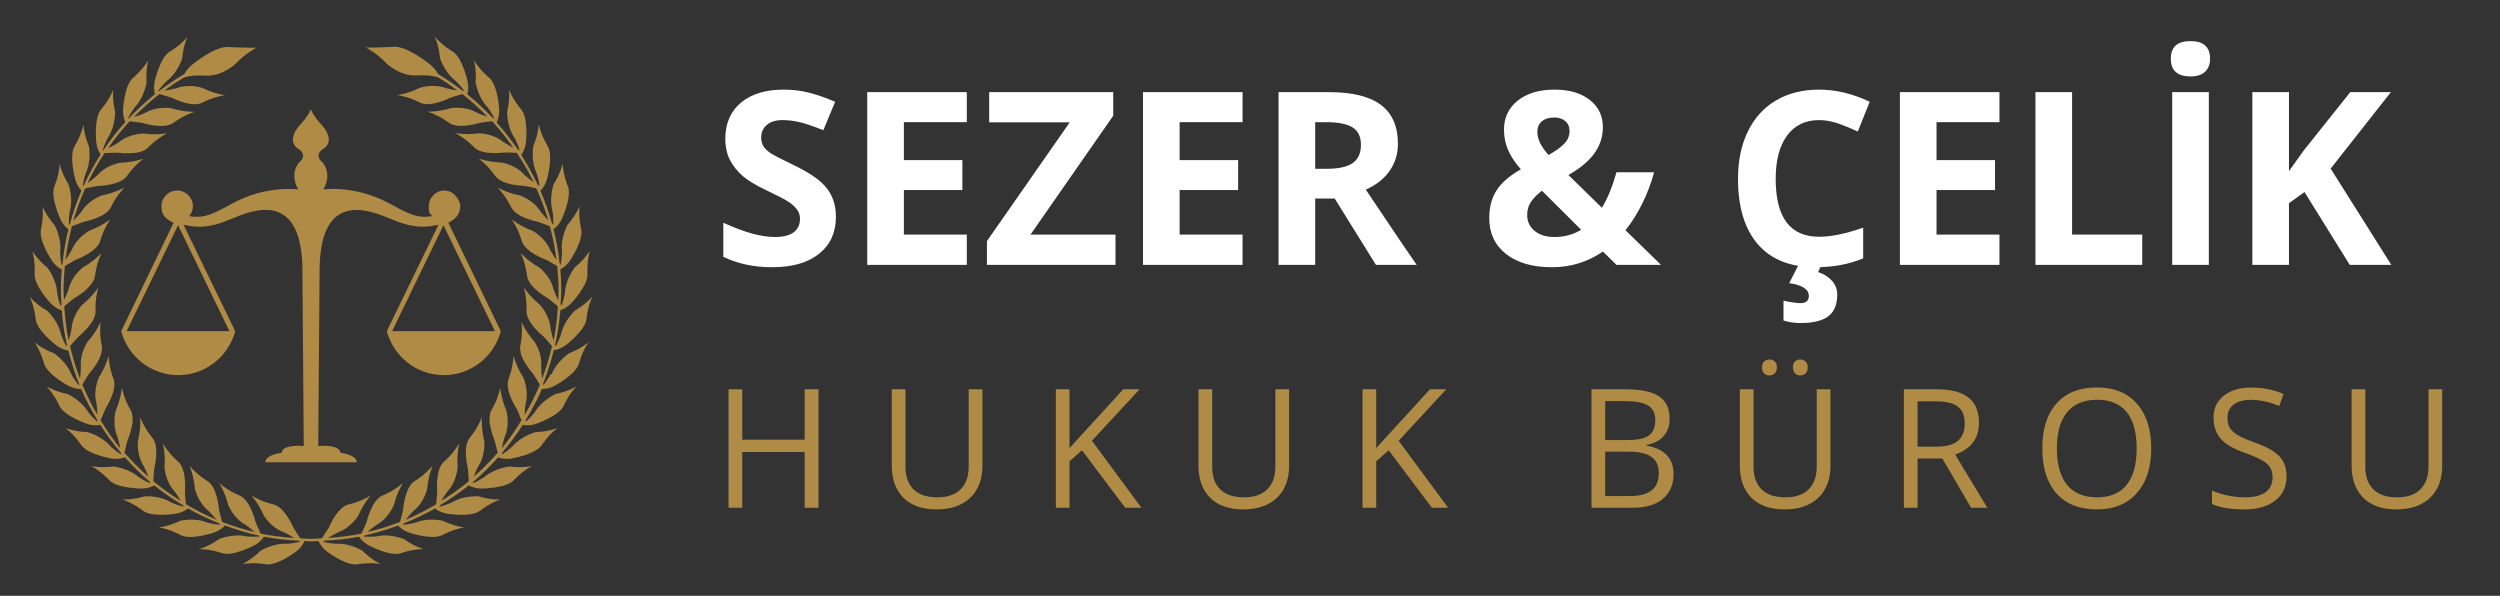 <svg xmlns="http://www.w3.org/2000/svg" xmlns:xlink="http://www.w3.org/1999/xlink" width="600" zoomAndPan="magnify" viewBox="0 0 450 107.25" height="143" preserveAspectRatio="xMidYMid meet" version="1.0"><rect x="0" y="0" width="450" height="107.25" fill="#333333" stroke="none"/><defs><g/><clipPath id="349fc12d78"><path d="M 5.344 6.602 L 106.637 6.602 L 106.637 101.938 L 5.344 101.938 Z M 5.344 6.602 " clip-rule="nonzero"/></clipPath></defs><g fill="#ffffff" fill-opacity="1"><g transform="translate(128.2, 47.678)"><g><path d="M 22.266 -8.641 C 22.266 -5.828 21.254 -3.613 19.234 -2 C 17.211 -0.383 14.406 0.422 10.812 0.422 C 7.488 0.422 4.551 -0.203 2 -1.453 L 2 -7.578 C 4.094 -6.641 5.867 -5.977 7.328 -5.594 C 8.785 -5.207 10.113 -5.016 11.312 -5.016 C 12.758 -5.016 13.867 -5.289 14.641 -5.844 C 15.41 -6.395 15.797 -7.219 15.797 -8.312 C 15.797 -8.926 15.625 -9.469 15.281 -9.938 C 14.945 -10.414 14.453 -10.875 13.797 -11.312 C 13.141 -11.75 11.797 -12.453 9.766 -13.422 C 7.859 -14.316 6.43 -15.176 5.484 -16 C 4.535 -16.82 3.773 -17.773 3.203 -18.859 C 2.641 -19.953 2.359 -21.234 2.359 -22.703 C 2.359 -25.453 3.289 -27.613 5.156 -29.188 C 7.02 -30.758 9.598 -31.547 12.891 -31.547 C 14.504 -31.547 16.047 -31.352 17.516 -30.969 C 18.984 -30.582 20.52 -30.047 22.125 -29.359 L 20 -24.234 C 18.332 -24.91 16.957 -25.383 15.875 -25.656 C 14.789 -25.926 13.723 -26.062 12.672 -26.062 C 11.43 -26.062 10.477 -25.77 9.812 -25.188 C 9.145 -24.602 8.812 -23.844 8.812 -22.906 C 8.812 -22.32 8.941 -21.812 9.203 -21.375 C 9.473 -20.945 9.898 -20.531 10.484 -20.125 C 11.078 -19.727 12.473 -19.004 14.672 -17.953 C 17.578 -16.566 19.566 -15.172 20.641 -13.766 C 21.723 -12.367 22.266 -10.66 22.266 -8.641 Z M 22.266 -8.641 "/></g></g><g transform="translate(152.198, 47.678)"><g><path d="M 21.828 0 L 3.906 0 L 3.906 -31.094 L 21.828 -31.094 L 21.828 -25.688 L 10.5 -25.688 L 10.5 -18.859 L 21.031 -18.859 L 21.031 -13.469 L 10.5 -13.469 L 10.5 -5.453 L 21.828 -5.453 Z M 21.828 0 "/></g></g><g transform="translate(176.6, 47.678)"><g><path d="M 24.188 0 L 1.047 0 L 1.047 -4.281 L 15.953 -25.656 L 1.453 -25.656 L 1.453 -31.094 L 23.781 -31.094 L 23.781 -26.844 L 8.891 -5.453 L 24.188 -5.453 Z M 24.188 0 "/></g></g><g transform="translate(201.832, 47.678)"><g><path d="M 21.828 0 L 3.906 0 L 3.906 -31.094 L 21.828 -31.094 L 21.828 -25.688 L 10.5 -25.688 L 10.5 -18.859 L 21.031 -18.859 L 21.031 -13.469 L 10.5 -13.469 L 10.5 -5.453 L 21.828 -5.453 Z M 21.828 0 "/></g></g><g transform="translate(226.234, 47.678)"><g><path d="M 10.5 -17.297 L 12.641 -17.297 C 14.723 -17.297 16.258 -17.641 17.25 -18.328 C 18.238 -19.023 18.734 -20.117 18.734 -21.609 C 18.734 -23.086 18.227 -24.133 17.219 -24.75 C 16.207 -25.375 14.633 -25.688 12.5 -25.688 L 10.5 -25.688 Z M 10.5 -11.938 L 10.5 0 L 3.906 0 L 3.906 -31.094 L 12.969 -31.094 C 17.195 -31.094 20.32 -30.32 22.344 -28.781 C 24.375 -27.25 25.391 -24.914 25.391 -21.781 C 25.391 -19.945 24.883 -18.316 23.875 -16.891 C 22.875 -15.473 21.453 -14.359 19.609 -13.547 C 24.285 -6.555 27.336 -2.039 28.766 0 L 21.438 0 L 14.016 -11.938 Z M 10.5 -11.938 "/></g></g><g transform="translate(254.997, 47.678)"><g/></g><g transform="translate(266.315, 47.678)"><g><path d="M 32.672 0 L 24.656 0 L 22.203 -2.406 C 19.492 -0.52 16.43 0.422 13.016 0.422 C 9.555 0.422 6.812 -0.367 4.781 -1.953 C 2.758 -3.547 1.75 -5.695 1.75 -8.406 C 1.75 -10.344 2.176 -11.992 3.031 -13.359 C 3.883 -14.734 5.352 -16.016 7.438 -17.203 C 6.375 -18.422 5.602 -19.586 5.125 -20.703 C 4.645 -21.816 4.406 -23.035 4.406 -24.359 C 4.406 -26.516 5.227 -28.25 6.875 -29.562 C 8.531 -30.883 10.738 -31.547 13.5 -31.547 C 16.145 -31.547 18.254 -30.93 19.828 -29.703 C 21.41 -28.473 22.203 -26.832 22.203 -24.781 C 22.203 -23.094 21.711 -21.551 20.734 -20.156 C 19.754 -18.758 18.176 -17.43 16 -16.172 L 22.031 -10.281 C 23.039 -11.938 23.914 -14.066 24.656 -16.672 L 31.422 -16.672 C 30.91 -14.766 30.207 -12.898 29.312 -11.078 C 28.414 -9.254 27.398 -7.641 26.266 -6.234 Z M 8.578 -9.016 C 8.578 -7.797 9.031 -6.82 9.938 -6.094 C 10.852 -5.375 12.031 -5.016 13.469 -5.016 C 15.25 -5.016 16.859 -5.445 18.297 -6.312 L 11.234 -13.344 C 10.41 -12.719 9.758 -12.062 9.281 -11.375 C 8.812 -10.695 8.578 -9.91 8.578 -9.016 Z M 16.203 -24.094 C 16.203 -24.852 15.945 -25.445 15.438 -25.875 C 14.926 -26.312 14.27 -26.531 13.469 -26.531 C 12.52 -26.531 11.77 -26.301 11.219 -25.844 C 10.676 -25.383 10.406 -24.738 10.406 -23.906 C 10.406 -22.656 11.078 -21.281 12.422 -19.781 C 13.641 -20.457 14.57 -21.125 15.219 -21.781 C 15.875 -22.445 16.203 -23.219 16.203 -24.094 Z M 16.203 -24.094 "/></g></g><g transform="translate(298.993, 47.678)"><g/></g><g transform="translate(310.311, 47.678)"><g><path d="M 17.125 -26.062 C 14.645 -26.062 12.723 -25.129 11.359 -23.266 C 9.992 -21.398 9.312 -18.801 9.312 -15.469 C 9.312 -8.531 11.914 -5.062 17.125 -5.062 C 19.312 -5.062 21.957 -5.609 25.062 -6.703 L 25.062 -1.172 C 22.508 -0.109 19.656 0.422 16.5 0.422 C 11.977 0.422 8.52 -0.945 6.125 -3.688 C 3.727 -6.438 2.531 -10.375 2.531 -15.5 C 2.531 -18.738 3.117 -21.57 4.297 -24 C 5.473 -26.438 7.16 -28.301 9.359 -29.594 C 11.566 -30.895 14.156 -31.547 17.125 -31.547 C 20.145 -31.547 23.18 -30.816 26.234 -29.359 L 24.094 -24 C 22.938 -24.551 21.77 -25.031 20.594 -25.438 C 19.414 -25.852 18.258 -26.062 17.125 -26.062 Z M 20.391 5.312 C 20.391 7.133 19.852 8.445 18.781 9.25 C 17.707 10.062 16.051 10.469 13.812 10.469 C 12.707 10.469 11.676 10.316 10.719 10.016 L 10.719 6.438 C 11.094 6.539 11.602 6.641 12.25 6.734 C 12.895 6.836 13.395 6.891 13.75 6.891 C 14.77 6.891 15.281 6.453 15.281 5.578 C 15.281 4.398 14.102 3.633 11.75 3.281 L 13.422 0 L 17.516 0 L 16.953 1.297 C 17.992 1.641 18.828 2.164 19.453 2.875 C 20.078 3.594 20.391 4.406 20.391 5.312 Z M 20.391 5.312 "/></g></g><g transform="translate(338.074, 47.678)"><g><path d="M 21.828 0 L 3.906 0 L 3.906 -31.094 L 21.828 -31.094 L 21.828 -25.688 L 10.5 -25.688 L 10.5 -18.859 L 21.031 -18.859 L 21.031 -13.469 L 10.5 -13.469 L 10.5 -5.453 L 21.828 -5.453 Z M 21.828 0 "/></g></g><g transform="translate(362.476, 47.678)"><g><path d="M 3.906 0 L 3.906 -31.094 L 10.5 -31.094 L 10.5 -5.453 L 23.125 -5.453 L 23.125 0 Z M 3.906 0 "/></g></g><g transform="translate(387.091, 47.678)"><g><path d="M 3.906 0 L 3.906 -31.094 L 10.5 -31.094 L 10.5 0 Z M 3.656 -37.109 C 3.656 -39.223 4.832 -40.281 7.188 -40.281 C 9.539 -40.281 10.719 -39.223 10.719 -37.109 C 10.719 -36.109 10.422 -35.328 9.828 -34.766 C 9.242 -34.203 8.363 -33.922 7.188 -33.922 C 4.832 -33.922 3.656 -34.984 3.656 -37.109 Z M 3.656 -37.109 "/></g></g><g transform="translate(401.515, 47.678)"><g><path d="M 28.922 0 L 21.438 0 L 13.297 -13.109 L 10.5 -11.109 L 10.5 0 L 3.906 0 L 3.906 -31.094 L 10.5 -31.094 L 10.5 -16.875 L 13.109 -20.531 L 21.531 -31.094 L 28.844 -31.094 L 18 -17.328 Z M 28.922 0 "/></g></g></g><path fill="#af8b45" d="M 80.645 40.09 C 80.832 40.027 80.707 40.09 81.078 39.883 C 82.188 39.266 82.844 38.34 82.844 37.125 C 82.844 35.91 81.57 34.285 80.012 34.285 C 78.449 34.285 77.176 35.562 77.176 37.125 C 77.176 38.691 77.445 38.402 77.832 38.895 C 74.98 39.41 73.316 38.34 69.949 36.551 C 63.832 33.258 58.207 34.102 58.207 34.102 C 60.098 30.727 57.652 28.832 57.652 28.832 C 56.688 27.535 58.27 26.754 58.27 26.754 C 60.609 25.086 57.715 22.285 57.715 22.285 C 56.629 21.094 56.176 20.25 55.949 19.672 C 55.723 20.25 55.254 21.094 54.184 22.285 C 54.184 22.285 51.289 25.086 53.629 26.754 C 53.629 26.754 55.211 27.535 54.246 28.832 C 54.246 28.832 51.805 30.727 53.691 34.102 C 53.691 34.102 48.086 33.258 41.949 36.551 C 38.602 38.359 36.918 39.41 34.066 38.895 C 34.457 38.402 34.723 37.805 34.723 37.125 C 34.723 35.562 33.449 34.285 31.891 34.285 C 30.328 34.285 29.059 35.562 29.059 37.125 C 29.059 38.691 29.715 39.266 30.824 39.883 C 31.191 40.09 31.09 40.027 31.254 40.09 L 21.809 59.621 C 23.043 64.168 27.148 67.523 32.074 67.523 C 37 67.523 41.109 64.168 42.34 59.621 C 42.34 59.621 33.039 40.461 33.039 40.461 C 36.633 41.262 38.727 40.605 41.867 39.309 C 45.582 37.762 54.145 34.367 54.43 48.117 L 54.676 80.285 C 54.676 80.285 50.816 79.895 50.695 81.5 C 50.695 81.5 47.758 81.828 47.758 83.207 L 64.203 83.207 C 64.203 81.828 61.266 81.5 61.266 81.5 C 61.145 79.895 57.285 80.285 57.285 80.285 L 57.531 48.117 C 57.816 34.387 66.379 37.785 70.094 39.309 C 73.234 40.605 75.328 41.242 78.922 40.461 L 69.621 59.621 C 70.855 64.168 74.961 67.523 79.887 67.523 C 84.812 67.523 88.918 64.168 90.152 59.621 L 80.707 40.09 Z M 41.293 59.602 L 22.797 59.602 L 32.055 40.543 Z M 70.586 59.602 L 79.824 40.543 L 89.082 59.602 Z M 70.586 59.602 " fill-opacity="1" fill-rule="nonzero"/><g clip-path="url(#349fc12d78)"><path fill="#af8b45" d="M 99.145 67.32 C 99.145 67.32 98.527 68.473 97.809 69.316 C 97.789 69.234 97.766 69.148 97.746 69.09 C 98.527 67.133 99.164 65.117 99.676 63.039 C 100.027 62.996 100.805 62.852 101.793 62.172 C 101.793 62.172 105.383 59.477 105.57 57.379 C 105.57 57.379 105.754 55.238 106.637 53.387 C 106.637 53.387 105.406 54.805 103.516 55.875 C 103.516 55.875 101.523 57.688 101.012 60.113 C 101.012 60.113 100.602 61.352 100.027 62.316 C 99.984 62.254 99.965 62.172 99.922 62.09 C 100.375 60.055 100.684 57.953 100.867 55.812 C 101.215 55.711 101.957 55.441 102.797 54.621 C 102.797 54.621 105.898 51.367 105.754 49.27 C 105.754 49.27 105.59 47.129 106.164 45.152 C 106.164 45.152 105.18 46.758 103.473 48.117 C 103.473 48.117 101.793 50.234 101.688 52.707 C 101.688 52.707 101.484 54.004 101.074 55.031 C 101.012 54.949 100.969 54.867 100.91 54.785 C 100.949 53.941 101.031 53.098 101.031 52.23 C 101.031 50.977 100.969 49.723 100.867 48.465 C 101.195 48.301 101.875 47.91 102.551 46.984 C 102.551 46.984 105.098 43.281 104.605 41.223 C 104.605 41.223 104.09 39.141 104.336 37.105 C 104.336 37.105 103.617 38.832 102.16 40.461 C 102.16 40.461 100.848 42.828 101.156 45.277 C 101.156 45.277 101.156 46.574 100.91 47.664 C 100.848 47.602 100.785 47.539 100.746 47.477 C 100.52 45.359 100.148 43.281 99.637 41.242 C 99.945 41.035 100.559 40.543 101.094 39.492 C 101.094 39.492 103.004 35.418 102.203 33.484 C 102.203 33.484 101.359 31.508 101.277 29.449 C 101.277 29.449 100.867 31.281 99.676 33.113 C 99.676 33.113 98.773 35.664 99.449 38.031 C 99.449 38.031 99.656 39.328 99.594 40.438 C 99.512 40.379 99.449 40.316 99.367 40.254 C 98.816 38.215 98.098 36.242 97.273 34.328 C 97.52 34.102 98.074 33.484 98.445 32.332 C 98.445 32.332 99.676 28.008 98.547 26.219 C 98.547 26.219 97.398 24.406 96.988 22.391 C 96.988 22.391 96.863 24.262 96.004 26.258 C 96.004 26.258 95.508 28.914 96.578 31.156 C 96.578 31.156 96.988 32.371 97.109 33.461 C 97.008 33.422 96.926 33.379 96.824 33.316 C 95.941 31.426 94.934 29.613 93.824 27.863 C 94.031 27.598 94.484 26.918 94.668 25.703 C 94.668 25.703 95.18 21.238 93.785 19.652 C 93.785 19.652 92.367 18.047 91.629 16.133 C 91.629 16.133 91.812 18.004 91.281 20.125 C 91.281 20.125 91.219 22.82 92.637 24.859 C 92.637 24.859 93.25 26.012 93.539 27.082 C 93.457 27.062 93.355 27.02 93.25 26.98 C 92.082 25.25 90.789 23.605 89.391 22.039 C 89.555 21.73 89.883 20.988 89.863 19.773 C 89.863 19.773 89.637 15.27 88.016 13.949 C 88.016 13.949 86.352 12.613 85.305 10.824 C 85.305 10.824 85.801 12.633 85.613 14.816 C 85.613 14.816 86.004 17.492 87.73 19.262 C 87.73 19.262 88.508 20.289 88.98 21.32 C 88.898 21.32 88.797 21.277 88.715 21.258 C 87.277 19.715 85.738 18.293 84.094 16.957 C 84.219 16.605 84.402 15.844 84.176 14.691 C 84.176 14.691 83.234 10.289 81.426 9.238 C 81.426 9.238 79.578 8.188 78.266 6.602 C 78.266 6.602 79.023 8.312 79.211 10.492 C 79.211 10.492 80.031 13.066 82 14.547 C 82 14.547 82.945 15.453 83.562 16.359 C 83.48 16.359 83.375 16.359 83.293 16.359 C 81.879 15.27 80.422 14.258 78.859 13.332 C 78.613 12.879 78.203 12.285 77.465 11.645 C 77.465 11.645 73.133 8.066 70.648 8.434 C 70.648 8.434 66.461 8.641 65.824 8.539 C 65.824 8.539 67.836 9.547 69.621 11.461 C 69.621 11.461 71.941 13.703 74.918 13.582 C 74.918 13.582 77.629 13.375 78.965 13.992 C 80.133 14.691 81.242 15.453 82.328 16.277 C 81.262 16.133 80.258 15.863 80.258 15.863 C 77.895 14.98 75.535 15.824 75.535 15.824 C 73.461 16.852 71.531 17.121 71.531 17.121 C 73.871 17.492 75.574 18.457 75.574 18.457 C 77.465 19.426 80.953 17.637 80.953 17.637 C 81.633 17.367 82.555 17.141 83.234 16.934 C 84.836 18.191 86.332 19.551 87.75 21.012 C 86.742 20.703 85.82 20.27 85.82 20.27 C 83.645 19.016 81.16 19.465 81.16 19.465 C 78.965 20.145 76.992 20.105 76.992 20.105 C 79.23 20.844 80.77 22.082 80.77 22.082 C 82.473 23.355 86.211 22.141 86.211 22.141 C 86.906 22 87.871 21.914 88.57 21.812 C 89.945 23.316 91.219 24.898 92.367 26.566 C 91.426 26.094 90.582 25.539 90.582 25.539 C 88.633 23.934 86.129 23.996 86.129 23.996 C 83.848 24.324 81.918 23.953 81.918 23.953 C 84.012 25.043 85.328 26.504 85.328 26.504 C 86.805 28.027 90.684 27.453 90.684 27.453 C 91.383 27.434 92.328 27.492 93.023 27.516 C 94.156 29.203 95.18 30.973 96.062 32.805 C 95.203 32.188 94.441 31.508 94.441 31.508 C 92.777 29.613 90.297 29.262 90.297 29.262 C 87.996 29.203 86.148 28.543 86.148 28.543 C 88.035 29.965 89.105 31.629 89.105 31.629 C 90.316 33.379 94.238 33.441 94.238 33.441 C 94.934 33.523 95.836 33.75 96.535 33.895 C 97.379 35.766 98.117 37.68 98.691 39.656 C 97.934 38.895 97.297 38.074 97.297 38.074 C 95.961 35.934 93.559 35.172 93.559 35.172 C 91.281 34.738 89.578 33.77 89.578 33.77 C 91.219 35.48 92 37.289 92 37.289 C 92.922 39.203 96.762 39.902 96.762 39.902 C 97.438 40.109 98.32 40.48 98.98 40.727 C 99.512 42.703 99.902 44.719 100.168 46.777 C 99.531 45.914 99.02 44.969 99.02 44.969 C 98.055 42.641 95.797 41.508 95.797 41.508 C 93.621 40.727 92.102 39.492 92.102 39.492 C 93.438 41.449 93.906 43.363 93.906 43.363 C 94.504 45.398 98.199 46.715 98.199 46.715 C 98.855 47.023 99.656 47.559 100.293 47.891 C 100.438 49.332 100.539 50.793 100.539 52.273 C 100.539 53.754 100.477 53.426 100.457 54.004 C 99.984 53.055 99.637 52.066 99.637 52.066 C 99.062 49.617 97.027 48.117 97.027 48.117 C 95.016 46.984 93.703 45.523 93.703 45.523 C 94.707 47.664 94.871 49.641 94.871 49.641 C 95.121 51.758 98.566 53.652 98.566 53.652 C 99.164 54.062 99.863 54.703 100.414 55.133 C 100.293 57.234 100.066 59.312 99.637 61.309 C 99.309 60.258 99.102 59.148 99.102 59.148 C 98.918 56.637 97.152 54.824 97.152 54.824 C 95.344 53.387 94.277 51.719 94.277 51.719 C 94.914 54.004 94.77 55.957 94.77 55.957 C 94.688 58.078 97.766 60.508 97.766 60.508 C 98.281 61.02 98.898 61.762 99.367 62.297 C 98.898 64.312 98.301 66.27 97.582 68.164 C 97.438 67.094 97.418 66.043 97.418 66.043 C 97.645 63.531 96.188 61.473 96.188 61.473 C 94.648 59.746 93.867 57.953 93.867 57.953 C 94.133 60.301 93.66 62.215 93.66 62.215 C 93.23 64.293 95.879 67.195 95.879 67.195 C 96.309 67.793 96.781 68.637 97.172 69.234 C 96.391 71.125 95.469 72.938 94.441 74.688 C 94.461 73.617 94.625 72.586 94.625 72.586 C 95.262 70.137 94.156 67.875 94.156 67.875 C 92.902 65.918 92.43 64.027 92.43 64.027 C 92.309 66.391 91.547 68.203 91.547 68.203 C 90.789 70.199 92.941 73.473 92.941 73.473 C 93.273 74.109 93.602 74.996 93.867 75.652 C 92.777 77.426 91.609 79.133 90.316 80.719 C 90.52 79.648 90.848 78.617 90.848 78.617 C 91.875 76.312 91.137 73.883 91.137 73.883 C 90.215 71.766 90.047 69.789 90.047 69.789 C 89.555 72.113 88.488 73.762 88.488 73.762 C 87.422 75.594 89 79.195 89 79.195 C 89.227 79.875 89.391 80.801 89.578 81.5 C 88.242 83.043 86.805 84.484 85.266 85.82 C 85.637 84.832 86.105 83.906 86.105 83.906 C 87.484 81.809 87.152 79.297 87.152 79.297 C 86.602 77.055 86.742 75.098 86.742 75.098 C 85.883 77.301 84.566 78.781 84.566 78.781 C 83.211 80.43 84.199 84.215 84.199 84.215 C 84.301 84.938 84.32 85.902 84.383 86.625 C 82.824 87.922 81.16 89.094 79.434 90.164 C 79.949 89.238 80.586 88.414 80.586 88.414 C 82.289 86.562 82.371 84.031 82.371 84.031 C 82.188 81.727 82.66 79.812 82.66 79.812 C 81.445 81.848 79.93 83.082 79.93 83.082 C 78.328 84.484 78.695 88.395 78.695 88.395 C 78.695 89.113 78.551 90.039 78.512 90.762 C 76.746 91.809 74.918 92.758 73.008 93.559 C 73.688 92.715 74.445 91.953 74.445 91.953 C 76.418 90.391 76.91 87.922 76.91 87.922 C 77.094 85.617 77.875 83.805 77.875 83.805 C 76.355 85.617 74.652 86.582 74.652 86.582 C 72.844 87.695 72.578 91.625 72.578 91.625 C 72.457 92.324 72.168 93.25 72.004 93.949 C 70.113 94.691 68.164 95.289 66.152 95.762 C 66.953 95.043 67.816 94.445 67.816 94.445 C 70.012 93.23 70.914 90.863 70.914 90.863 C 71.469 88.621 72.516 86.953 72.516 86.953 C 70.73 88.496 68.883 89.176 68.883 89.176 C 66.914 89.98 66.031 93.809 66.031 93.809 C 65.785 94.508 65.352 95.391 65.066 96.051 C 63.094 96.461 61.082 96.688 59.031 96.832 C 59.934 96.258 60.879 95.805 60.879 95.805 C 63.238 94.961 64.512 92.777 64.512 92.777 C 65.414 90.656 66.727 89.176 66.727 89.176 C 64.715 90.41 62.785 90.781 62.785 90.781 C 60.711 91.254 59.215 94.898 59.215 94.898 C 58.863 95.535 58.312 96.297 57.941 96.895 C 57.285 96.914 56.648 96.996 55.992 96.996 C 55.336 96.996 54.699 96.934 54.039 96.895 C 53.672 96.297 53.117 95.516 52.77 94.898 C 52.77 94.898 51.27 91.273 49.195 90.781 C 49.195 90.781 47.266 90.41 45.254 89.176 C 45.254 89.176 46.566 90.637 47.473 92.777 C 47.473 92.777 48.723 94.961 51.105 95.805 C 51.105 95.805 52.051 96.258 52.953 96.832 C 50.898 96.688 48.887 96.461 46.918 96.051 C 46.652 95.391 46.199 94.508 45.953 93.809 C 45.953 93.809 45.051 89.98 43.098 89.176 C 43.098 89.176 41.25 88.496 39.465 86.953 C 39.465 86.953 40.512 88.621 41.066 90.863 C 41.066 90.863 41.949 93.23 44.168 94.445 C 44.168 94.445 45.051 95.043 45.828 95.762 C 43.816 95.289 41.867 94.672 39.98 93.949 C 39.812 93.25 39.527 92.344 39.402 91.625 C 39.402 91.625 39.137 87.715 37.332 86.582 C 37.332 86.582 35.625 85.617 34.105 83.805 C 34.105 83.805 34.887 85.617 35.07 87.922 C 35.07 87.922 35.566 90.391 37.535 91.953 C 37.535 91.953 38.297 92.715 38.973 93.559 C 37.062 92.758 35.238 91.809 33.473 90.762 C 33.41 90.062 33.285 89.113 33.285 88.395 C 33.285 88.395 33.656 84.484 32.055 83.082 C 32.055 83.082 30.516 81.848 29.324 79.812 C 29.324 79.812 29.797 81.727 29.613 84.031 C 29.613 84.031 29.695 86.562 31.398 88.414 C 31.398 88.414 32.012 89.238 32.547 90.164 C 30.824 89.074 29.16 87.922 27.598 86.625 C 27.66 85.902 27.684 84.938 27.785 84.215 C 27.785 84.215 28.77 80.41 27.414 78.781 C 27.414 78.781 26.102 77.32 25.238 75.098 C 25.238 75.098 25.402 77.055 24.828 79.297 C 24.828 79.297 24.5 81.809 25.875 83.906 C 25.875 83.906 26.348 84.812 26.719 85.82 C 25.176 84.484 23.738 83.023 22.406 81.5 C 22.57 80.82 22.754 79.875 22.98 79.195 C 22.98 79.195 24.582 75.613 23.492 73.762 C 23.492 73.762 22.426 72.094 21.934 69.789 C 21.934 69.789 21.77 71.742 20.844 73.883 C 20.844 73.883 20.129 76.312 21.133 78.617 C 21.133 78.617 21.461 79.648 21.668 80.719 C 20.352 79.133 19.184 77.426 18.113 75.652 C 18.402 74.996 18.73 74.109 19.039 73.473 C 19.039 73.473 21.195 70.18 20.434 68.203 C 20.434 68.203 19.656 66.391 19.551 64.027 C 19.551 64.027 19.078 65.941 17.828 67.875 C 17.828 67.875 16.719 70.137 17.355 72.586 C 17.355 72.586 17.52 73.617 17.539 74.688 C 16.516 72.938 15.59 71.125 14.809 69.234 C 15.199 68.637 15.672 67.77 16.102 67.195 C 16.102 67.195 18.75 64.312 18.32 62.215 C 18.32 62.215 17.848 60.301 18.113 57.953 C 18.113 57.953 17.336 59.766 15.797 61.473 C 15.797 61.473 14.336 63.531 14.562 66.043 C 14.562 66.043 14.562 67.094 14.398 68.164 C 13.68 66.27 13.066 64.312 12.613 62.297 C 13.086 61.762 13.703 61.02 14.215 60.508 C 14.215 60.508 17.293 58.078 17.211 55.957 C 17.211 55.957 17.047 54.004 17.703 51.719 C 17.703 51.719 16.637 53.387 14.832 54.824 C 14.832 54.824 13.066 56.617 12.879 59.148 C 12.879 59.148 12.695 60.258 12.348 61.309 C 11.938 59.293 11.711 57.234 11.566 55.133 C 12.121 54.68 12.82 54.062 13.414 53.652 C 13.414 53.652 16.844 51.758 17.109 49.641 C 17.109 49.641 17.273 47.684 18.281 45.523 C 18.281 45.523 16.965 46.984 14.953 48.117 C 14.953 48.117 12.922 49.598 12.348 52.066 C 12.348 52.066 11.996 53.055 11.527 54.004 C 11.504 53.426 11.441 52.852 11.441 52.273 C 11.441 50.793 11.547 49.332 11.668 47.891 C 12.285 47.539 13.105 47.023 13.762 46.695 C 13.762 46.695 17.457 45.379 18.055 43.34 C 18.055 43.34 18.527 41.426 19.859 39.473 C 19.859 39.473 18.32 40.707 16.164 41.488 C 16.164 41.488 13.906 42.621 12.941 44.945 C 12.941 44.945 12.43 45.895 11.793 46.777 C 12.039 44.719 12.43 42.703 12.941 40.727 C 13.621 40.48 14.523 40.09 15.219 39.883 C 15.219 39.883 19.078 39.184 19.984 37.27 C 19.984 37.27 20.762 35.457 22.406 33.75 C 22.406 33.75 20.703 34.719 18.422 35.148 C 18.422 35.148 16.02 35.91 14.688 38.051 C 14.688 38.051 14.008 38.938 13.207 39.719 C 13.785 37.723 14.504 35.789 15.344 33.914 C 16.043 33.793 17.008 33.543 17.746 33.461 C 17.746 33.461 21.668 33.398 22.879 31.652 C 22.879 31.652 23.945 29.984 25.836 28.562 C 25.836 28.562 23.988 29.242 21.688 29.285 C 21.688 29.285 19.203 29.633 17.539 31.527 C 17.539 31.527 16.699 32.309 15.773 32.949 C 16.656 31.074 17.684 29.262 18.832 27.555 C 19.551 27.555 20.559 27.453 21.316 27.492 C 21.316 27.492 25.199 28.07 26.676 26.547 C 26.676 26.547 27.988 25.086 30.082 23.996 C 30.082 23.996 28.152 24.363 25.875 24.035 C 25.875 24.035 23.352 23.996 21.422 25.578 C 21.422 25.578 20.457 26.219 19.449 26.691 C 20.641 24.984 21.934 23.355 23.328 21.832 C 24.027 21.938 25.055 22.02 25.793 22.164 C 25.793 22.164 29.531 23.355 31.234 22.102 C 31.234 22.102 32.773 20.867 35.012 20.125 C 35.012 20.125 33.039 20.168 30.844 19.488 C 30.844 19.488 28.359 19.035 26.184 20.289 C 26.184 20.289 25.156 20.762 24.09 21.07 C 25.527 19.59 27.066 18.211 28.707 16.934 C 29.387 17.16 30.352 17.387 31.047 17.656 C 31.047 17.656 34.539 19.445 36.426 18.48 C 36.426 18.48 38.133 17.512 40.473 17.141 C 40.473 17.141 38.52 16.875 36.469 15.844 C 36.469 15.844 34.086 15 31.746 15.887 C 31.746 15.887 30.68 16.172 29.57 16.316 C 30.617 15.535 31.707 14.816 32.836 14.117 C 34.066 13.375 37.082 13.621 37.082 13.621 C 40.039 13.746 42.379 11.5 42.379 11.5 C 44.188 9.586 46.18 8.578 46.18 8.578 C 45.543 8.66 41.355 8.477 41.355 8.477 C 38.848 8.086 34.539 11.688 34.539 11.688 C 33.84 12.285 33.43 12.859 33.184 13.312 C 31.582 14.258 30.082 15.289 28.625 16.398 C 28.562 16.398 28.504 16.398 28.441 16.398 C 29.078 15.473 30 14.59 30 14.59 C 31.992 13.129 32.793 10.535 32.793 10.535 C 32.957 8.352 33.738 6.645 33.738 6.645 C 32.426 8.23 30.578 9.277 30.578 9.277 C 28.77 10.328 27.824 14.734 27.824 14.734 C 27.621 15.844 27.785 16.586 27.906 16.934 C 26.223 18.293 24.645 19.754 23.164 21.32 C 23.125 21.32 23.062 21.32 23.023 21.34 C 23.492 20.332 24.273 19.281 24.273 19.281 C 26 17.512 26.387 14.836 26.387 14.836 C 26.203 12.652 26.695 10.844 26.695 10.844 C 25.648 12.613 23.988 13.973 23.988 13.973 C 22.363 15.309 22.141 19.797 22.141 19.797 C 22.141 20.906 22.387 21.605 22.57 21.957 C 21.113 23.562 19.777 25.27 18.586 27.062 C 18.547 27.062 18.504 27.082 18.465 27.102 C 18.773 26.031 19.367 24.879 19.367 24.879 C 20.785 22.844 20.723 20.145 20.723 20.145 C 20.188 18.027 20.375 16.152 20.375 16.152 C 19.633 18.066 18.219 19.672 18.219 19.672 C 16.844 21.258 17.336 25.723 17.336 25.723 C 17.5 26.836 17.891 27.492 18.113 27.801 C 16.965 29.594 15.938 31.465 15.055 33.422 C 14.996 33.441 14.953 33.484 14.891 33.504 C 15.016 32.414 15.426 31.199 15.426 31.199 C 16.492 28.977 16 26.301 16 26.301 C 15.137 24.305 15.016 22.43 15.016 22.43 C 14.605 24.449 13.457 26.258 13.457 26.258 C 12.348 28.051 13.559 32.371 13.559 32.371 C 13.906 33.461 14.398 34.039 14.668 34.305 C 13.824 36.262 13.125 38.277 12.574 40.355 C 12.512 40.398 12.469 40.438 12.406 40.48 C 12.348 39.367 12.551 38.074 12.551 38.074 C 13.25 35.707 12.324 33.152 12.324 33.152 C 11.137 31.32 10.727 29.488 10.727 29.488 C 10.645 31.547 9.801 33.523 9.801 33.523 C 9 35.457 10.91 39.535 10.91 39.535 C 11.422 40.562 12.02 41.055 12.324 41.262 C 11.812 43.301 11.465 45.398 11.238 47.539 C 11.176 47.602 11.137 47.664 11.074 47.703 C 10.828 46.613 10.828 45.316 10.828 45.316 C 11.137 42.867 9.82 40.5 9.82 40.5 C 8.363 38.875 7.645 37.145 7.645 37.145 C 7.891 39.184 7.379 41.262 7.379 41.262 C 6.887 43.32 9.43 47.023 9.43 47.023 C 10.109 47.953 10.766 48.344 11.113 48.508 C 11.012 49.742 10.949 50.996 10.949 52.273 C 10.949 53.551 11.031 53.98 11.074 54.824 C 11.012 54.906 10.973 54.992 10.91 55.074 C 10.5 54.043 10.293 52.746 10.293 52.746 C 10.191 50.277 8.508 48.156 8.508 48.156 C 6.805 46.801 5.82 45.195 5.82 45.195 C 6.395 47.168 6.23 49.309 6.23 49.309 C 6.086 51.41 9.184 54.66 9.184 54.66 C 10.027 55.484 10.766 55.773 11.113 55.855 C 11.277 57.996 11.586 60.094 12.059 62.133 C 12.02 62.215 11.996 62.277 11.957 62.359 C 11.383 61.391 10.973 60.156 10.973 60.156 C 10.477 57.727 8.465 55.918 8.465 55.918 C 6.559 54.848 5.348 53.426 5.348 53.426 C 6.23 55.277 6.414 57.418 6.414 57.418 C 6.598 59.52 10.191 62.215 10.191 62.215 C 11.156 62.895 11.938 63.059 12.305 63.078 C 12.82 65.156 13.457 67.176 14.234 69.129 C 14.234 69.211 14.195 69.293 14.172 69.355 C 13.457 68.512 12.84 67.359 12.84 67.359 C 11.957 65.055 9.699 63.574 9.699 63.574 C 7.645 62.832 6.207 61.617 6.207 61.617 C 7.379 63.305 7.914 65.383 7.914 65.383 C 8.445 67.422 12.43 69.5 12.43 69.5 C 13.477 69.992 14.234 70.035 14.605 70.016 C 15.445 71.969 16.434 73.824 17.52 75.613 C 17.52 75.715 17.52 75.82 17.5 75.902 C 16.656 75.18 15.855 74.152 15.855 74.152 C 14.605 72.012 12.141 70.922 12.141 70.922 C 10.008 70.508 8.383 69.562 8.383 69.562 C 9.82 71.043 10.664 73 10.664 73 C 11.504 74.914 15.773 76.332 15.773 76.332 C 16.926 76.664 17.703 76.559 18.055 76.477 C 19.184 78.246 20.434 79.957 21.789 81.539 C 21.789 81.645 21.789 81.727 21.809 81.809 C 20.844 81.23 19.902 80.348 19.902 80.348 C 18.32 78.434 15.715 77.773 15.715 77.773 C 13.539 77.734 11.793 77.055 11.793 77.055 C 13.434 78.289 14.605 80.078 14.605 80.078 C 15.754 81.848 20.188 82.551 20.188 82.551 C 21.379 82.691 22.16 82.445 22.488 82.324 C 23.883 83.887 25.383 85.391 26.984 86.746 C 26.984 86.828 27.023 86.91 27.047 86.996 C 26.02 86.582 24.93 85.844 24.93 85.844 C 23.062 84.215 20.375 83.969 20.375 83.969 C 18.219 84.277 16.391 83.887 16.391 83.887 C 18.219 84.832 19.656 86.418 19.656 86.418 C 21.07 87.961 25.566 87.941 25.566 87.941 C 26.738 87.898 27.457 87.551 27.766 87.363 C 29.387 88.684 31.129 89.855 32.938 90.945 C 32.977 91.027 33.02 91.133 33.059 91.215 C 31.973 90.965 30.801 90.43 30.801 90.43 C 28.707 89.137 26.02 89.34 26.02 89.34 C 23.945 90 22.059 89.918 22.059 89.918 C 24.008 90.555 25.691 91.895 25.691 91.895 C 27.332 93.188 31.766 92.449 31.766 92.449 C 32.918 92.223 33.574 91.75 33.84 91.523 C 35.648 92.551 37.555 93.457 39.508 94.238 C 39.547 94.32 39.59 94.383 39.629 94.465 C 38.52 94.402 37.309 94.055 37.309 94.055 C 35.031 93.105 32.402 93.746 32.402 93.746 C 30.453 94.734 28.586 94.938 28.586 94.938 C 30.617 95.246 32.484 96.297 32.484 96.297 C 34.332 97.305 38.582 95.844 38.582 95.844 C 39.691 95.414 40.266 94.855 40.492 94.59 C 42.461 95.328 44.496 95.949 46.566 96.398 C 46.609 96.461 46.672 96.504 46.711 96.566 C 45.602 96.688 44.309 96.543 44.309 96.543 C 41.91 95.988 39.426 97.039 39.426 97.039 C 37.66 98.312 35.852 98.848 35.852 98.848 C 37.906 98.828 39.918 99.551 39.918 99.551 C 41.887 100.25 45.852 98.129 45.852 98.129 C 46.855 97.551 47.309 96.914 47.512 96.605 C 49.547 96.996 51.641 97.223 53.773 97.328 C 53.855 97.387 53.938 97.449 54 97.512 C 52.934 97.82 51.617 97.883 51.617 97.883 C 49.156 97.719 46.875 99.156 46.875 99.156 C 45.336 100.703 43.652 101.523 43.652 101.523 C 45.688 101.176 47.781 101.566 47.781 101.566 C 49.852 101.938 53.406 99.199 53.406 99.199 C 54.328 98.438 54.676 97.738 54.801 97.387 C 55.23 97.387 55.641 97.449 56.074 97.449 C 56.504 97.449 56.914 97.387 57.348 97.387 C 57.469 97.719 57.84 98.438 58.742 99.199 C 58.742 99.199 62.293 101.938 64.367 101.566 C 64.367 101.566 66.461 101.176 68.492 101.523 C 68.492 101.523 66.809 100.723 65.27 99.156 C 65.27 99.156 62.992 97.719 60.527 97.883 C 60.527 97.883 59.234 97.82 58.148 97.512 C 58.207 97.449 58.289 97.387 58.371 97.328 C 60.508 97.223 62.602 96.996 64.633 96.605 C 64.82 96.914 65.289 97.551 66.297 98.129 C 66.297 98.129 70.258 100.27 72.23 99.551 C 72.23 99.551 74.242 98.809 76.293 98.848 C 76.293 98.848 74.488 98.336 72.723 97.039 C 72.723 97.039 70.238 95.988 67.836 96.543 C 67.836 96.543 66.543 96.688 65.434 96.566 C 65.477 96.504 65.535 96.461 65.578 96.398 C 67.672 95.949 69.684 95.328 71.656 94.59 C 71.879 94.855 72.457 95.434 73.562 95.844 C 73.562 95.844 77.812 97.305 79.66 96.297 C 79.66 96.297 81.527 95.246 83.562 94.938 C 83.562 94.938 81.695 94.711 79.742 93.746 C 79.742 93.746 77.117 93.105 74.836 94.055 C 74.836 94.055 73.605 94.402 72.516 94.465 C 72.559 94.383 72.598 94.32 72.641 94.238 C 74.59 93.457 76.5 92.551 78.305 91.523 C 78.574 91.75 79.23 92.223 80.379 92.449 C 80.379 92.449 84.812 93.211 86.457 91.895 C 86.457 91.895 88.117 90.555 90.09 89.918 C 90.09 89.918 88.223 90 86.129 89.34 C 86.129 89.34 83.438 89.137 81.344 90.43 C 81.344 90.43 80.176 90.965 79.086 91.215 C 79.129 91.133 79.168 91.027 79.211 90.945 C 81.016 89.855 82.742 88.684 84.383 87.363 C 84.691 87.551 85.41 87.898 86.578 87.941 C 86.578 87.941 91.074 87.961 92.492 86.418 C 92.492 86.418 93.93 84.832 95.754 83.887 C 95.754 83.887 93.93 84.277 91.773 83.969 C 91.773 83.969 89.082 84.215 87.215 85.844 C 87.215 85.844 86.148 86.562 85.102 86.996 C 85.102 86.91 85.141 86.828 85.164 86.746 C 86.766 85.391 88.262 83.906 89.66 82.324 C 89.988 82.465 90.746 82.691 91.957 82.551 C 91.957 82.551 96.391 81.848 97.543 80.078 C 97.543 80.078 98.691 78.289 100.355 77.055 C 100.355 77.055 98.609 77.734 96.434 77.773 C 96.434 77.773 93.824 78.453 92.246 80.348 C 92.246 80.348 91.301 81.23 90.336 81.809 C 90.336 81.727 90.336 81.621 90.355 81.539 C 91.711 79.934 92.965 78.246 94.094 76.477 C 94.441 76.559 95.223 76.664 96.371 76.332 C 96.371 76.332 100.641 74.914 101.484 73 C 101.484 73 102.324 71.043 103.762 69.562 C 103.762 69.562 102.141 70.508 100.004 70.922 C 100.004 70.922 97.543 72.012 96.289 74.152 C 96.289 74.152 95.508 75.18 94.648 75.902 C 94.648 75.797 94.648 75.695 94.625 75.613 C 95.715 73.824 96.719 71.969 97.543 70.016 C 97.91 70.016 98.691 70.016 99.719 69.5 C 99.719 69.5 103.699 67.422 104.234 65.383 C 104.234 65.383 104.746 63.305 105.938 61.617 C 105.938 61.617 104.5 62.812 102.449 63.574 C 102.449 63.574 100.191 65.055 99.309 67.359 Z M 89.145 21.711 Z M 93.641 27.492 C 93.641 27.516 93.641 27.535 93.641 27.555 C 93.641 27.555 93.621 27.516 93.602 27.492 C 93.602 27.492 93.602 27.492 93.621 27.492 Z M 97.172 33.934 C 97.172 33.977 97.172 33.996 97.172 34.039 C 97.172 33.996 97.133 33.957 97.133 33.934 C 97.133 33.934 97.172 33.934 97.172 33.934 Z M 99.574 40.871 C 99.574 40.871 99.574 40.914 99.574 40.914 C 99.574 40.914 99.574 40.871 99.574 40.852 C 99.574 40.852 99.574 40.852 99.594 40.852 Z M 100.91 55.422 C 100.91 55.422 100.91 55.441 100.887 55.465 C 100.887 55.465 100.887 55.422 100.887 55.422 Z M 99.801 62.668 C 99.801 62.668 99.801 62.668 99.781 62.688 C 99.781 62.688 99.781 62.668 99.781 62.648 Z M 11.012 55.422 C 11.012 55.422 11.012 55.465 11.012 55.465 C 11.012 55.465 11.012 55.441 11.012 55.422 Z M 12.121 62.668 C 12.121 62.668 12.121 62.688 12.121 62.707 C 12.121 62.707 12.121 62.707 12.102 62.688 Z M 17.766 76.129 Z M 22.141 82.016 C 22.141 82.016 22.141 82.016 22.117 82.016 Z M 40.02 94.465 C 40.02 94.465 40.02 94.465 40.02 94.445 C 40.02 94.445 40.062 94.445 40.082 94.445 C 40.082 94.445 40.039 94.445 40.039 94.445 Z M 54.309 97.367 C 54.309 97.367 54.309 97.367 54.309 97.348 C 54.328 97.348 54.348 97.348 54.371 97.348 C 54.371 97.348 54.328 97.348 54.309 97.367 Z M 57.613 97.367 C 57.613 97.367 57.57 97.367 57.551 97.348 C 57.57 97.348 57.594 97.348 57.613 97.348 C 57.613 97.348 57.613 97.348 57.613 97.367 Z M 71.902 94.465 C 71.902 94.465 71.859 94.465 71.859 94.465 C 71.859 94.465 71.902 94.465 71.922 94.465 C 71.922 94.465 71.922 94.465 71.922 94.484 Z M 89.781 82.016 C 89.781 82.016 89.781 82.016 89.762 82.016 C 89.762 82.016 89.762 82.016 89.762 81.992 Z M 94.156 76.129 Z M 94.156 76.129 " fill-opacity="1" fill-rule="nonzero"/></g><g fill="#af8b45" fill-opacity="1"><g transform="translate(128.2, 91.395)"><g><path d="M 19.125 0 L 16.641 0 L 16.641 -10.031 L 5.406 -10.031 L 5.406 0 L 2.938 0 L 2.938 -21.328 L 5.406 -21.328 L 5.406 -12.25 L 16.641 -12.25 L 16.641 -21.328 L 19.125 -21.328 Z M 19.125 0 "/></g></g></g><g fill="#af8b45" fill-opacity="1"><g transform="translate(157.801, 91.395)"><g><path d="M 19.031 -21.328 L 19.031 -7.531 C 19.031 -5.094 18.297 -3.176 16.828 -1.781 C 15.359 -0.395 13.344 0.297 10.781 0.297 C 8.207 0.297 6.219 -0.398 4.812 -1.797 C 3.414 -3.203 2.719 -5.129 2.719 -7.578 L 2.719 -21.328 L 5.188 -21.328 L 5.188 -7.406 C 5.188 -5.625 5.672 -4.254 6.641 -3.297 C 7.617 -2.348 9.051 -1.875 10.938 -1.875 C 12.738 -1.875 14.125 -2.352 15.094 -3.312 C 16.07 -4.27 16.562 -5.645 16.562 -7.438 L 16.562 -21.328 Z M 19.031 -21.328 "/></g></g></g><g fill="#af8b45" fill-opacity="1"><g transform="translate(187.111, 91.395)"><g><path d="M 18.344 0 L 15.422 0 L 7.641 -10.344 L 5.406 -8.359 L 5.406 0 L 2.938 0 L 2.938 -21.328 L 5.406 -21.328 L 5.406 -10.75 L 15.078 -21.328 L 18.016 -21.328 L 9.438 -12.062 Z M 18.344 0 "/></g></g></g><g fill="#af8b45" fill-opacity="1"><g transform="translate(213.007, 91.395)"><g><path d="M 19.031 -21.328 L 19.031 -7.531 C 19.031 -5.094 18.297 -3.176 16.828 -1.781 C 15.359 -0.395 13.344 0.297 10.781 0.297 C 8.207 0.297 6.219 -0.398 4.812 -1.797 C 3.414 -3.203 2.719 -5.129 2.719 -7.578 L 2.719 -21.328 L 5.188 -21.328 L 5.188 -7.406 C 5.188 -5.625 5.672 -4.254 6.641 -3.297 C 7.617 -2.348 9.051 -1.875 10.938 -1.875 C 12.738 -1.875 14.125 -2.352 15.094 -3.312 C 16.07 -4.27 16.562 -5.645 16.562 -7.438 L 16.562 -21.328 Z M 19.031 -21.328 "/></g></g></g><g fill="#af8b45" fill-opacity="1"><g transform="translate(242.316, 91.395)"><g><path d="M 18.344 0 L 15.422 0 L 7.641 -10.344 L 5.406 -8.359 L 5.406 0 L 2.938 0 L 2.938 -21.328 L 5.406 -21.328 L 5.406 -10.75 L 15.078 -21.328 L 18.016 -21.328 L 9.438 -12.062 Z M 18.344 0 "/></g></g></g><g fill="#af8b45" fill-opacity="1"><g transform="translate(268.212, 91.395)"><g/></g></g><g fill="#af8b45" fill-opacity="1"><g transform="translate(283.533, 91.395)"><g><path d="M 2.938 -21.328 L 8.953 -21.328 C 11.785 -21.328 13.832 -20.898 15.094 -20.047 C 16.363 -19.203 17 -17.867 17 -16.047 C 17 -14.785 16.645 -13.742 15.938 -12.922 C 15.227 -12.098 14.195 -11.562 12.844 -11.312 L 12.844 -11.172 C 16.082 -10.617 17.703 -8.914 17.703 -6.062 C 17.703 -4.156 17.055 -2.664 15.766 -1.594 C 14.484 -0.531 12.688 0 10.375 0 L 2.938 0 Z M 5.406 -12.188 L 9.5 -12.188 C 11.25 -12.188 12.504 -12.461 13.266 -13.016 C 14.035 -13.566 14.422 -14.492 14.422 -15.797 C 14.422 -16.992 13.992 -17.859 13.141 -18.391 C 12.285 -18.922 10.926 -19.188 9.062 -19.188 L 5.406 -19.188 Z M 5.406 -10.094 L 5.406 -2.109 L 9.859 -2.109 C 11.578 -2.109 12.867 -2.441 13.734 -3.109 C 14.609 -3.773 15.047 -4.82 15.047 -6.25 C 15.047 -7.57 14.602 -8.539 13.719 -9.156 C 12.832 -9.781 11.477 -10.094 9.656 -10.094 Z M 5.406 -10.094 "/></g></g></g><g fill="#af8b45" fill-opacity="1"><g transform="translate(310.45, 91.395)"><g><path d="M 19.031 -21.328 L 19.031 -7.531 C 19.031 -5.094 18.297 -3.176 16.828 -1.781 C 15.359 -0.395 13.344 0.297 10.781 0.297 C 8.207 0.297 6.219 -0.398 4.812 -1.797 C 3.414 -3.203 2.719 -5.129 2.719 -7.578 L 2.719 -21.328 L 5.188 -21.328 L 5.188 -7.406 C 5.188 -5.625 5.672 -4.254 6.641 -3.297 C 7.617 -2.348 9.051 -1.875 10.938 -1.875 C 12.738 -1.875 14.125 -2.352 15.094 -3.312 C 16.07 -4.27 16.562 -5.645 16.562 -7.438 L 16.562 -21.328 Z M 6.719 -25.25 C 6.719 -25.758 6.848 -26.125 7.109 -26.344 C 7.367 -26.57 7.68 -26.688 8.047 -26.688 C 8.41 -26.688 8.723 -26.57 8.984 -26.344 C 9.254 -26.125 9.391 -25.758 9.391 -25.25 C 9.391 -24.77 9.254 -24.41 8.984 -24.172 C 8.723 -23.93 8.41 -23.812 8.047 -23.812 C 7.68 -23.812 7.367 -23.93 7.109 -24.172 C 6.848 -24.41 6.719 -24.77 6.719 -25.25 Z M 12.281 -25.25 C 12.281 -25.758 12.41 -26.125 12.672 -26.344 C 12.93 -26.57 13.238 -26.688 13.594 -26.688 C 13.957 -26.688 14.27 -26.57 14.531 -26.344 C 14.801 -26.125 14.938 -25.758 14.938 -25.25 C 14.938 -24.77 14.801 -24.41 14.531 -24.172 C 14.27 -23.93 13.957 -23.812 13.594 -23.812 C 13.238 -23.812 12.93 -23.93 12.672 -24.172 C 12.41 -24.41 12.281 -24.77 12.281 -25.25 Z M 12.281 -25.25 "/></g></g></g><g fill="#af8b45" fill-opacity="1"><g transform="translate(339.759, 91.395)"><g><path d="M 5.406 -8.875 L 5.406 0 L 2.938 0 L 2.938 -21.328 L 8.781 -21.328 C 11.395 -21.328 13.328 -20.828 14.578 -19.828 C 15.828 -18.828 16.453 -17.316 16.453 -15.297 C 16.453 -12.484 15.023 -10.578 12.172 -9.578 L 17.953 0 L 15.031 0 L 9.859 -8.875 Z M 5.406 -11 L 8.812 -11 C 10.562 -11 11.844 -11.344 12.656 -12.031 C 13.477 -12.727 13.891 -13.773 13.891 -15.172 C 13.891 -16.578 13.473 -17.594 12.641 -18.219 C 11.805 -18.844 10.473 -19.156 8.641 -19.156 L 5.406 -19.156 Z M 5.406 -11 "/></g></g></g><g fill="#af8b45" fill-opacity="1"><g transform="translate(365.787, 91.395)"><g><path d="M 21.438 -10.688 C 21.438 -7.281 20.57 -4.598 18.844 -2.641 C 17.125 -0.68 14.727 0.297 11.656 0.297 C 8.508 0.297 6.082 -0.66 4.375 -2.578 C 2.676 -4.504 1.828 -7.219 1.828 -10.719 C 1.828 -14.188 2.68 -16.875 4.391 -18.781 C 6.098 -20.695 8.531 -21.656 11.688 -21.656 C 14.75 -21.656 17.141 -20.68 18.859 -18.734 C 20.578 -16.797 21.438 -14.113 21.438 -10.688 Z M 4.453 -10.688 C 4.453 -7.801 5.066 -5.609 6.297 -4.109 C 7.523 -2.617 9.312 -1.875 11.656 -1.875 C 14.02 -1.875 15.801 -2.617 17 -4.109 C 18.207 -5.598 18.812 -7.789 18.812 -10.688 C 18.812 -13.562 18.211 -15.738 17.016 -17.219 C 15.816 -18.695 14.039 -19.438 11.688 -19.438 C 9.32 -19.438 7.523 -18.691 6.297 -17.203 C 5.066 -15.711 4.453 -13.539 4.453 -10.688 Z M 4.453 -10.688 "/></g></g></g><g fill="#af8b45" fill-opacity="1"><g transform="translate(396.613, 91.395)"><g><path d="M 14.969 -5.672 C 14.969 -3.797 14.285 -2.332 12.922 -1.281 C 11.555 -0.227 9.707 0.297 7.375 0.297 C 4.852 0.297 2.91 -0.031 1.547 -0.688 L 1.547 -3.078 C 2.422 -2.711 3.375 -2.422 4.406 -2.203 C 5.438 -1.984 6.457 -1.875 7.469 -1.875 C 9.125 -1.875 10.367 -2.188 11.203 -2.812 C 12.035 -3.445 12.453 -4.32 12.453 -5.438 C 12.453 -6.176 12.301 -6.781 12 -7.25 C 11.707 -7.727 11.211 -8.164 10.516 -8.562 C 9.828 -8.957 8.773 -9.41 7.359 -9.922 C 5.367 -10.629 3.945 -11.469 3.094 -12.438 C 2.25 -13.414 1.828 -14.688 1.828 -16.25 C 1.828 -17.895 2.441 -19.203 3.672 -20.172 C 4.91 -21.148 6.547 -21.641 8.578 -21.641 C 10.691 -21.641 12.641 -21.25 14.422 -20.469 L 13.656 -18.312 C 11.895 -19.051 10.18 -19.422 8.516 -19.422 C 7.203 -19.422 6.176 -19.133 5.438 -18.562 C 4.695 -18 4.328 -17.219 4.328 -16.219 C 4.328 -15.477 4.461 -14.875 4.734 -14.406 C 5.016 -13.938 5.477 -13.504 6.125 -13.109 C 6.77 -12.711 7.758 -12.273 9.094 -11.797 C 11.32 -11.004 12.859 -10.148 13.703 -9.234 C 14.547 -8.316 14.969 -7.129 14.969 -5.672 Z M 14.969 -5.672 "/></g></g></g><g fill="#af8b45" fill-opacity="1"><g transform="translate(420.569, 91.395)"><g><path d="M 19.031 -21.328 L 19.031 -7.531 C 19.031 -5.094 18.297 -3.176 16.828 -1.781 C 15.359 -0.395 13.344 0.297 10.781 0.297 C 8.207 0.297 6.219 -0.398 4.812 -1.797 C 3.414 -3.203 2.719 -5.129 2.719 -7.578 L 2.719 -21.328 L 5.188 -21.328 L 5.188 -7.406 C 5.188 -5.625 5.672 -4.254 6.641 -3.297 C 7.617 -2.348 9.051 -1.875 10.938 -1.875 C 12.738 -1.875 14.125 -2.352 15.094 -3.312 C 16.07 -4.27 16.562 -5.645 16.562 -7.438 L 16.562 -21.328 Z M 19.031 -21.328 "/></g></g></g></svg>